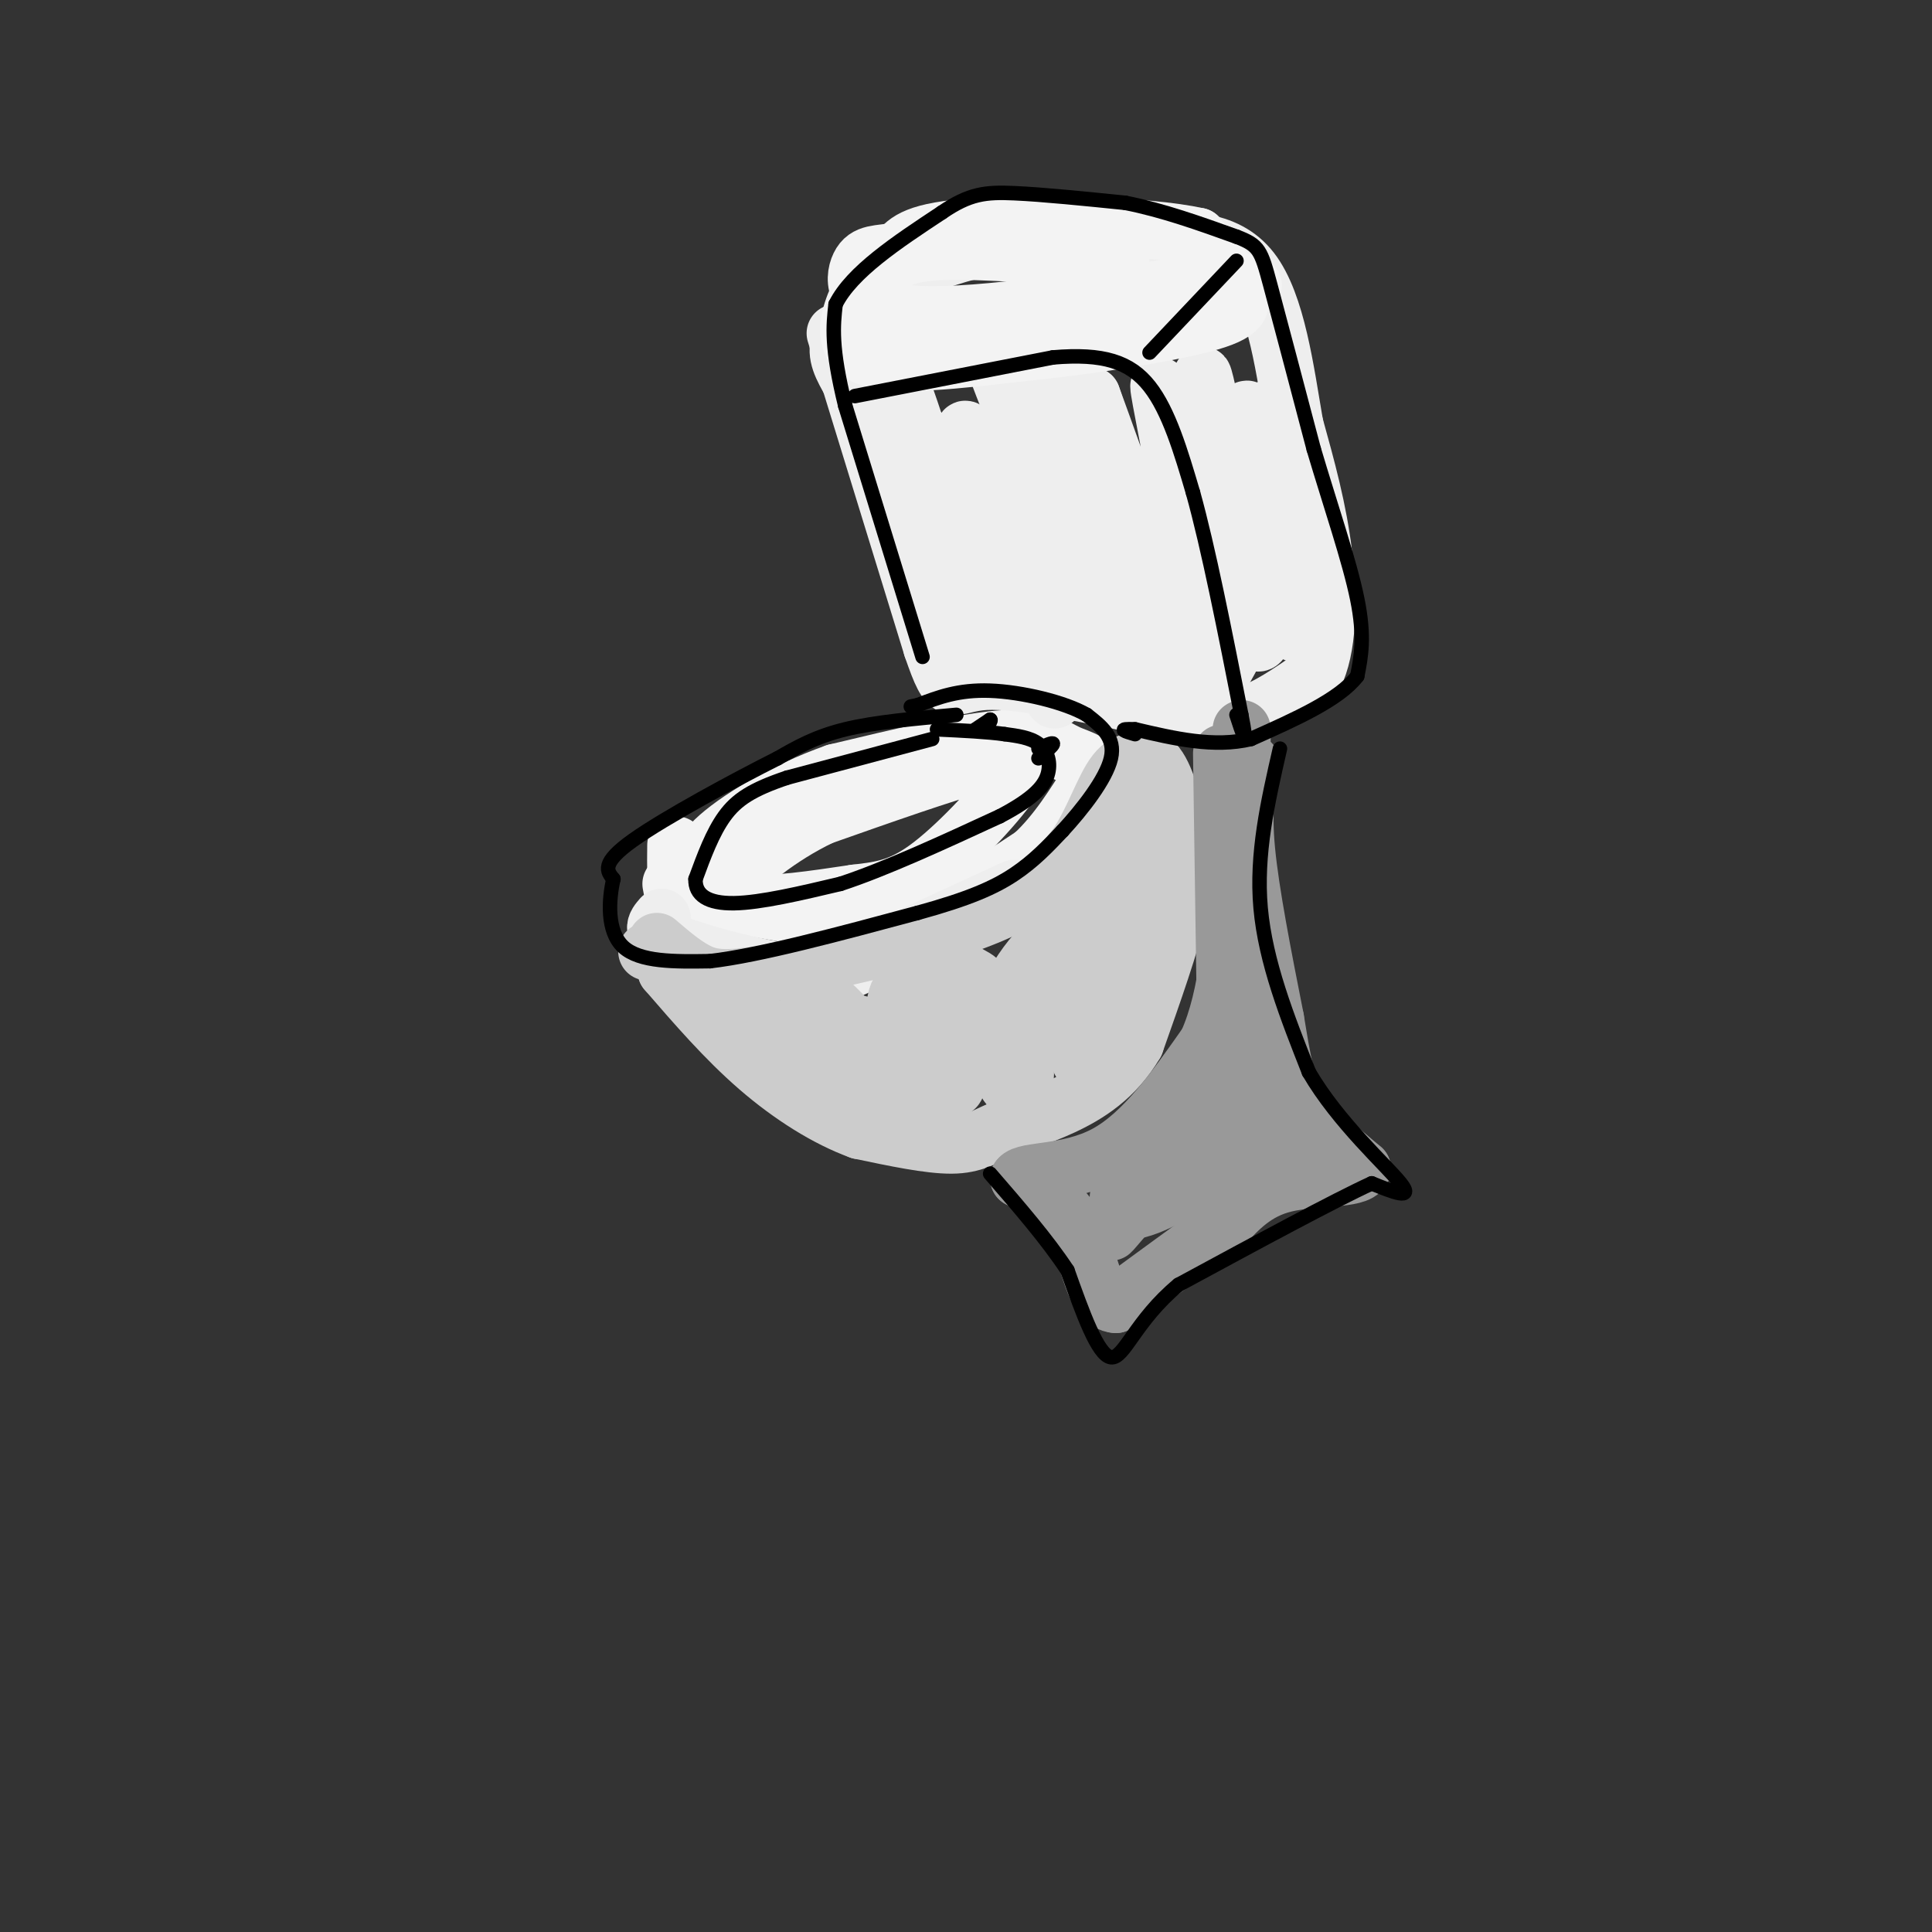 <svg viewBox='0 0 400 400' version='1.1' xmlns='http://www.w3.org/2000/svg' xmlns:xlink='http://www.w3.org/1999/xlink'><rect x="0" y="0" width="400" height="400" fill="#333333" stroke="none"/><g fill='none' stroke='#f3f3f3' stroke-width='12' stroke-linecap='round' stroke-linejoin='round'><path d='M140,175c-0.022,2.111 -0.044,4.222 0,6c0.044,1.778 0.156,3.222 7,5c6.844,1.778 20.422,3.889 34,6'/><path d='M181,192c8.089,0.533 11.311,-1.133 16,-4c4.689,-2.867 10.844,-6.933 17,-11'/><path d='M214,177c4.833,-4.500 8.417,-10.250 12,-16'/><path d='M226,161c1.083,-3.345 -2.208,-3.708 -5,-5c-2.792,-1.292 -5.083,-3.512 -13,-3c-7.917,0.512 -21.458,3.756 -35,7'/><path d='M173,160c-10.959,3.855 -20.855,9.992 -25,14c-4.145,4.008 -2.539,5.887 -1,8c1.539,2.113 3.011,4.461 8,5c4.989,0.539 13.494,-0.730 22,-2'/><path d='M177,185c5.990,-0.660 9.967,-1.311 16,-6c6.033,-4.689 14.124,-13.416 17,-18c2.876,-4.584 0.536,-5.024 -7,-3c-7.536,2.024 -20.268,6.512 -33,11'/><path d='M170,169c-9.000,4.333 -15.000,9.667 -21,15'/><path d='M139,183c0.933,5.000 1.867,10.000 3,14c1.133,4.000 2.467,7.000 8,11c5.533,4.000 15.267,9.000 25,14'/><path d='M175,222c7.333,3.000 13.167,3.500 19,4'/></g>
<g fill='none' stroke='#eeeeee' stroke-width='12' stroke-linecap='round' stroke-linejoin='round'><path d='M137,190c-1.268,1.458 -2.536,2.917 2,5c4.536,2.083 14.875,4.792 22,6c7.125,1.208 11.036,0.917 14,0c2.964,-0.917 4.982,-2.458 7,-4'/><path d='M182,197c5.833,-2.833 16.917,-7.917 28,-13'/></g>
<g fill='none' stroke='#cccccc' stroke-width='12' stroke-linecap='round' stroke-linejoin='round'><path d='M134,197c0.000,0.000 2.000,-1.000 2,-1'/><path d='M136,195c2.667,2.289 5.333,4.578 8,6c2.667,1.422 5.333,1.978 12,1c6.667,-0.978 17.333,-3.489 28,-6'/><path d='M184,196c9.556,-2.400 19.444,-5.400 26,-9c6.556,-3.600 9.778,-7.800 13,-12'/><path d='M223,175c3.444,-5.111 5.556,-11.889 8,-15c2.444,-3.111 5.222,-2.556 8,-2'/><path d='M239,158c2.262,2.238 3.917,8.833 5,14c1.083,5.167 1.595,8.905 0,16c-1.595,7.095 -5.298,17.548 -9,28'/><path d='M235,216c-4.100,7.030 -9.852,10.606 -15,13c-5.148,2.394 -9.694,3.606 -13,5c-3.306,1.394 -5.373,2.970 -10,3c-4.627,0.030 -11.813,-1.485 -19,-3'/><path d='M178,234c-6.778,-2.467 -14.222,-7.133 -21,-13c-6.778,-5.867 -12.889,-12.933 -19,-20'/><path d='M138,201c5.798,2.036 29.792,17.125 37,21c7.208,3.875 -2.369,-3.464 -6,-8c-3.631,-4.536 -1.315,-6.268 1,-8'/><path d='M170,206c4.489,3.397 15.211,15.889 17,19c1.789,3.111 -5.354,-3.160 -10,-7c-4.646,-3.840 -6.795,-5.250 -5,-6c1.795,-0.750 7.533,-0.840 13,4c5.467,4.840 10.664,14.611 10,14c-0.664,-0.611 -7.190,-11.603 -9,-18c-1.810,-6.397 1.095,-8.198 4,-10'/><path d='M190,202c2.630,2.777 7.206,14.719 8,20c0.794,5.281 -2.194,3.901 -3,-1c-0.806,-4.901 0.568,-13.322 2,-17c1.432,-3.678 2.921,-2.614 4,-2c1.079,0.614 1.750,0.777 4,4c2.250,3.223 6.081,9.504 7,14c0.919,4.496 -1.073,7.205 -3,5c-1.927,-2.205 -3.788,-9.324 -1,-17c2.788,-7.676 10.225,-15.907 13,-15c2.775,0.907 0.887,10.954 -1,21'/><path d='M220,214c-0.554,0.450 -1.438,-8.924 1,-17c2.438,-8.076 8.200,-14.852 11,-15c2.800,-0.148 2.639,6.332 1,14c-1.639,7.668 -4.755,16.522 -7,21c-2.245,4.478 -3.618,4.578 -1,-6c2.618,-10.578 9.228,-31.835 13,-39c3.772,-7.165 4.708,-0.237 4,4c-0.708,4.237 -3.059,5.782 -4,5c-0.941,-0.782 -0.470,-3.891 0,-7'/><path d='M238,174c0.578,-3.489 2.022,-8.711 0,-6c-2.022,2.711 -7.511,13.356 -13,24'/></g>
<g fill='none' stroke='#eeeeee' stroke-width='12' stroke-linecap='round' stroke-linejoin='round'><path d='M173,69c0.000,0.000 20.000,65.000 20,65'/><path d='M193,134c3.911,11.400 3.689,7.400 11,7c7.311,-0.400 22.156,2.800 37,6'/><path d='M241,147c8.911,1.511 12.689,2.289 17,1c4.311,-1.289 9.156,-4.644 14,-8'/><path d='M272,140c2.889,-5.600 3.111,-15.600 2,-25c-1.111,-9.400 -3.556,-18.200 -6,-27'/><path d='M268,88c-1.911,-11.044 -3.689,-25.156 -9,-32c-5.311,-6.844 -14.156,-6.422 -23,-6'/><path d='M236,50c-8.378,-1.200 -17.822,-1.200 -26,0c-8.178,1.200 -15.089,3.600 -22,6'/><path d='M188,56c-6.262,3.238 -10.917,8.333 -13,12c-2.083,3.667 -1.595,5.905 0,9c1.595,3.095 4.298,7.048 7,11'/><path d='M182,88c1.494,4.822 1.727,11.378 5,19c3.273,7.622 9.584,16.310 10,16c0.416,-0.310 -5.064,-9.619 -9,-23c-3.936,-13.381 -6.329,-30.833 -3,-24c3.329,6.833 12.380,37.952 17,51c4.620,13.048 4.810,8.024 5,3'/><path d='M207,130c-3.981,-10.838 -16.433,-39.431 -16,-40c0.433,-0.569 13.752,26.888 21,42c7.248,15.112 8.426,17.881 3,3c-5.426,-14.881 -17.454,-47.411 -15,-46c2.454,1.411 19.392,36.765 26,47c6.608,10.235 2.888,-4.647 -1,-16c-3.888,-11.353 -7.944,-19.176 -12,-27'/><path d='M213,93c-4.767,-11.530 -10.684,-26.855 -5,-14c5.684,12.855 22.971,53.889 23,50c0.029,-3.889 -17.198,-52.702 -17,-54c0.198,-1.298 17.823,44.920 25,61c7.177,16.080 3.908,2.023 0,-12c-3.908,-14.023 -8.454,-28.011 -13,-42'/><path d='M226,82c4.002,10.737 20.506,58.579 23,56c2.494,-2.579 -9.022,-55.578 -9,-58c0.022,-2.422 11.583,45.732 14,48c2.417,2.268 -4.309,-41.352 -5,-49c-0.691,-7.648 4.655,20.676 10,49'/><path d='M259,128c0.895,-4.435 -1.869,-40.023 -1,-43c0.869,-2.977 5.371,26.658 8,39c2.629,12.342 3.385,7.391 2,-6c-1.385,-13.391 -4.911,-35.221 -6,-33c-1.089,2.221 0.260,28.492 0,40c-0.260,11.508 -2.130,8.254 -4,5'/><path d='M258,130c-2.000,3.622 -5.000,10.178 -7,12c-2.000,1.822 -3.000,-1.089 -4,-4'/></g>
<g fill='none' stroke='#f3f3f3' stroke-width='12' stroke-linecap='round' stroke-linejoin='round'><path d='M232,54c-14.417,-1.167 -28.833,-2.333 -37,-2c-8.167,0.333 -10.083,2.167 -12,4'/><path d='M183,56c-3.024,1.536 -4.583,3.375 -6,7c-1.417,3.625 -2.690,9.036 3,11c5.690,1.964 18.345,0.482 31,-1'/><path d='M211,73c12.881,-1.226 29.583,-3.792 38,-6c8.417,-2.208 8.548,-4.060 7,-7c-1.548,-2.940 -4.774,-6.970 -8,-11'/><path d='M248,49c-10.756,-2.378 -33.644,-2.822 -46,-2c-12.356,0.822 -14.178,2.911 -16,5'/><path d='M186,52c-4.190,0.786 -6.667,0.250 -8,3c-1.333,2.750 -1.524,8.786 10,10c11.524,1.214 34.762,-2.393 58,-6'/><path d='M246,59c12.400,-0.756 14.400,0.356 13,0c-1.400,-0.356 -6.200,-2.178 -11,-4'/></g>
<g fill='none' stroke='#999999' stroke-width='12' stroke-linecap='round' stroke-linejoin='round'><path d='M259,158c-0.917,4.583 -1.833,9.167 -1,18c0.833,8.833 3.417,21.917 6,35'/><path d='M264,211c1.467,8.867 2.133,13.533 5,18c2.867,4.467 7.933,8.733 13,13'/><path d='M282,242c-0.956,2.289 -9.844,1.511 -16,3c-6.156,1.489 -9.578,5.244 -13,9'/><path d='M253,254c-5.833,4.167 -13.917,10.083 -22,16'/><path d='M231,270c-4.667,-0.356 -5.333,-9.244 -8,-15c-2.667,-5.756 -7.333,-8.378 -12,-11'/><path d='M211,244c1.200,-1.800 10.200,-0.800 18,-5c7.800,-4.200 14.400,-13.600 21,-23'/><path d='M250,216c4.500,-10.000 5.250,-23.500 6,-37'/><path d='M256,179c1.167,-10.667 1.083,-18.833 1,-27'/><path d='M257,152c0.167,-3.333 0.083,1.833 0,7'/><path d='M253,156c0.000,0.000 1.000,68.000 1,68'/><path d='M254,224c1.369,15.131 4.292,18.958 5,16c0.708,-2.958 -0.798,-12.702 -1,-15c-0.202,-2.298 0.899,2.851 2,8'/><path d='M260,233c1.480,3.079 4.181,6.775 3,6c-1.181,-0.775 -6.244,-6.022 -14,-2c-7.756,4.022 -18.203,17.314 -19,18c-0.797,0.686 8.058,-11.232 14,-17c5.942,-5.768 8.971,-5.384 12,-5'/><path d='M256,233c2.557,-1.626 2.950,-3.193 0,-4c-2.950,-0.807 -9.244,-0.856 -15,4c-5.756,4.856 -10.973,14.615 -9,17c1.973,2.385 11.135,-2.604 16,-6c4.865,-3.396 5.432,-5.198 6,-7'/><path d='M254,237c1.867,-2.911 3.533,-6.689 3,-7c-0.533,-0.311 -3.267,2.844 -6,6'/></g>
<g fill='none' stroke='#000000' stroke-width='3' stroke-linecap='round' stroke-linejoin='round'><path d='M198,148c-8.417,0.750 -16.833,1.500 -23,3c-6.167,1.500 -10.083,3.750 -14,6'/><path d='M161,157c-8.667,4.356 -23.333,12.244 -30,17c-6.667,4.756 -5.333,6.378 -4,8'/><path d='M127,182c-0.978,4.222 -1.422,10.778 2,14c3.422,3.222 10.711,3.111 18,3'/><path d='M147,199c10.167,-1.167 26.583,-5.583 43,-10'/><path d='M190,189c10.689,-2.933 15.911,-5.267 20,-8c4.089,-2.733 7.044,-5.867 10,-9'/><path d='M220,172c4.000,-4.333 9.000,-10.667 10,-15c1.000,-4.333 -2.000,-6.667 -5,-9'/><path d='M225,148c-4.556,-2.644 -13.444,-4.756 -20,-5c-6.556,-0.244 -10.778,1.378 -15,3'/><path d='M190,146c-2.500,0.500 -1.250,0.250 0,0'/><path d='M193,153c0.000,0.000 -30.000,8.000 -30,8'/><path d='M163,161c-7.289,2.444 -10.511,4.556 -13,8c-2.489,3.444 -4.244,8.222 -6,13'/><path d='M144,182c-0.133,3.311 2.533,5.089 8,5c5.467,-0.089 13.733,-2.044 22,-4'/><path d='M174,183c9.167,-3.000 21.083,-8.500 33,-14'/><path d='M207,169c7.405,-3.869 9.417,-6.542 10,-9c0.583,-2.458 -0.262,-4.702 -2,-6c-1.738,-1.298 -4.369,-1.649 -7,-2'/><path d='M208,152c-3.500,-0.500 -8.750,-0.750 -14,-1'/><path d='M202,151c0.000,0.000 3.000,-2.000 3,-2'/><path d='M205,149c0.333,0.000 -0.333,1.000 -1,2'/><path d='M215,155c1.500,-0.667 3.000,-1.333 3,-1c0.000,0.333 -1.500,1.667 -3,3'/><path d='M191,136c0.000,0.000 -16.000,-52.000 -16,-52'/><path d='M175,84c-3.000,-12.167 -2.500,-16.583 -2,-21'/><path d='M173,63c3.333,-6.667 12.667,-12.833 22,-19'/><path d='M195,44c5.733,-3.933 9.067,-4.267 15,-4c5.933,0.267 14.467,1.133 23,2'/><path d='M233,42c7.667,1.500 15.333,4.250 23,7'/><path d='M256,49c4.733,1.800 5.067,2.800 7,10c1.933,7.200 5.467,20.600 9,34'/><path d='M272,93c3.400,11.467 7.400,23.133 9,31c1.600,7.867 0.800,11.933 0,16'/><path d='M281,140c-3.667,4.833 -12.833,8.917 -22,13'/><path d='M259,153c-7.667,1.833 -15.833,-0.083 -24,-2'/><path d='M235,151c-4.000,-0.167 -2.000,0.417 0,1'/><path d='M177,82c0.000,0.000 41.000,-8.000 41,-8'/><path d='M218,74c10.422,-0.889 15.978,0.889 20,6c4.022,5.111 6.511,13.556 9,22'/><path d='M247,102c3.167,11.333 6.583,28.667 10,46'/><path d='M257,148c1.500,7.667 0.250,3.833 -1,0'/><path d='M238,73c0.000,0.000 18.000,-19.000 18,-19'/><path d='M265,155c-2.500,10.917 -5.000,21.833 -4,33c1.000,11.167 5.500,22.583 10,34'/><path d='M271,222c6.044,10.400 16.156,19.400 19,23c2.844,3.600 -1.578,1.800 -6,0'/><path d='M284,245c-7.667,3.500 -23.833,12.250 -40,21'/><path d='M244,266c-8.933,7.400 -11.267,15.400 -14,15c-2.733,-0.400 -5.867,-9.200 -9,-18'/><path d='M221,263c-4.167,-6.333 -10.083,-13.167 -16,-20'/></g>
</svg>